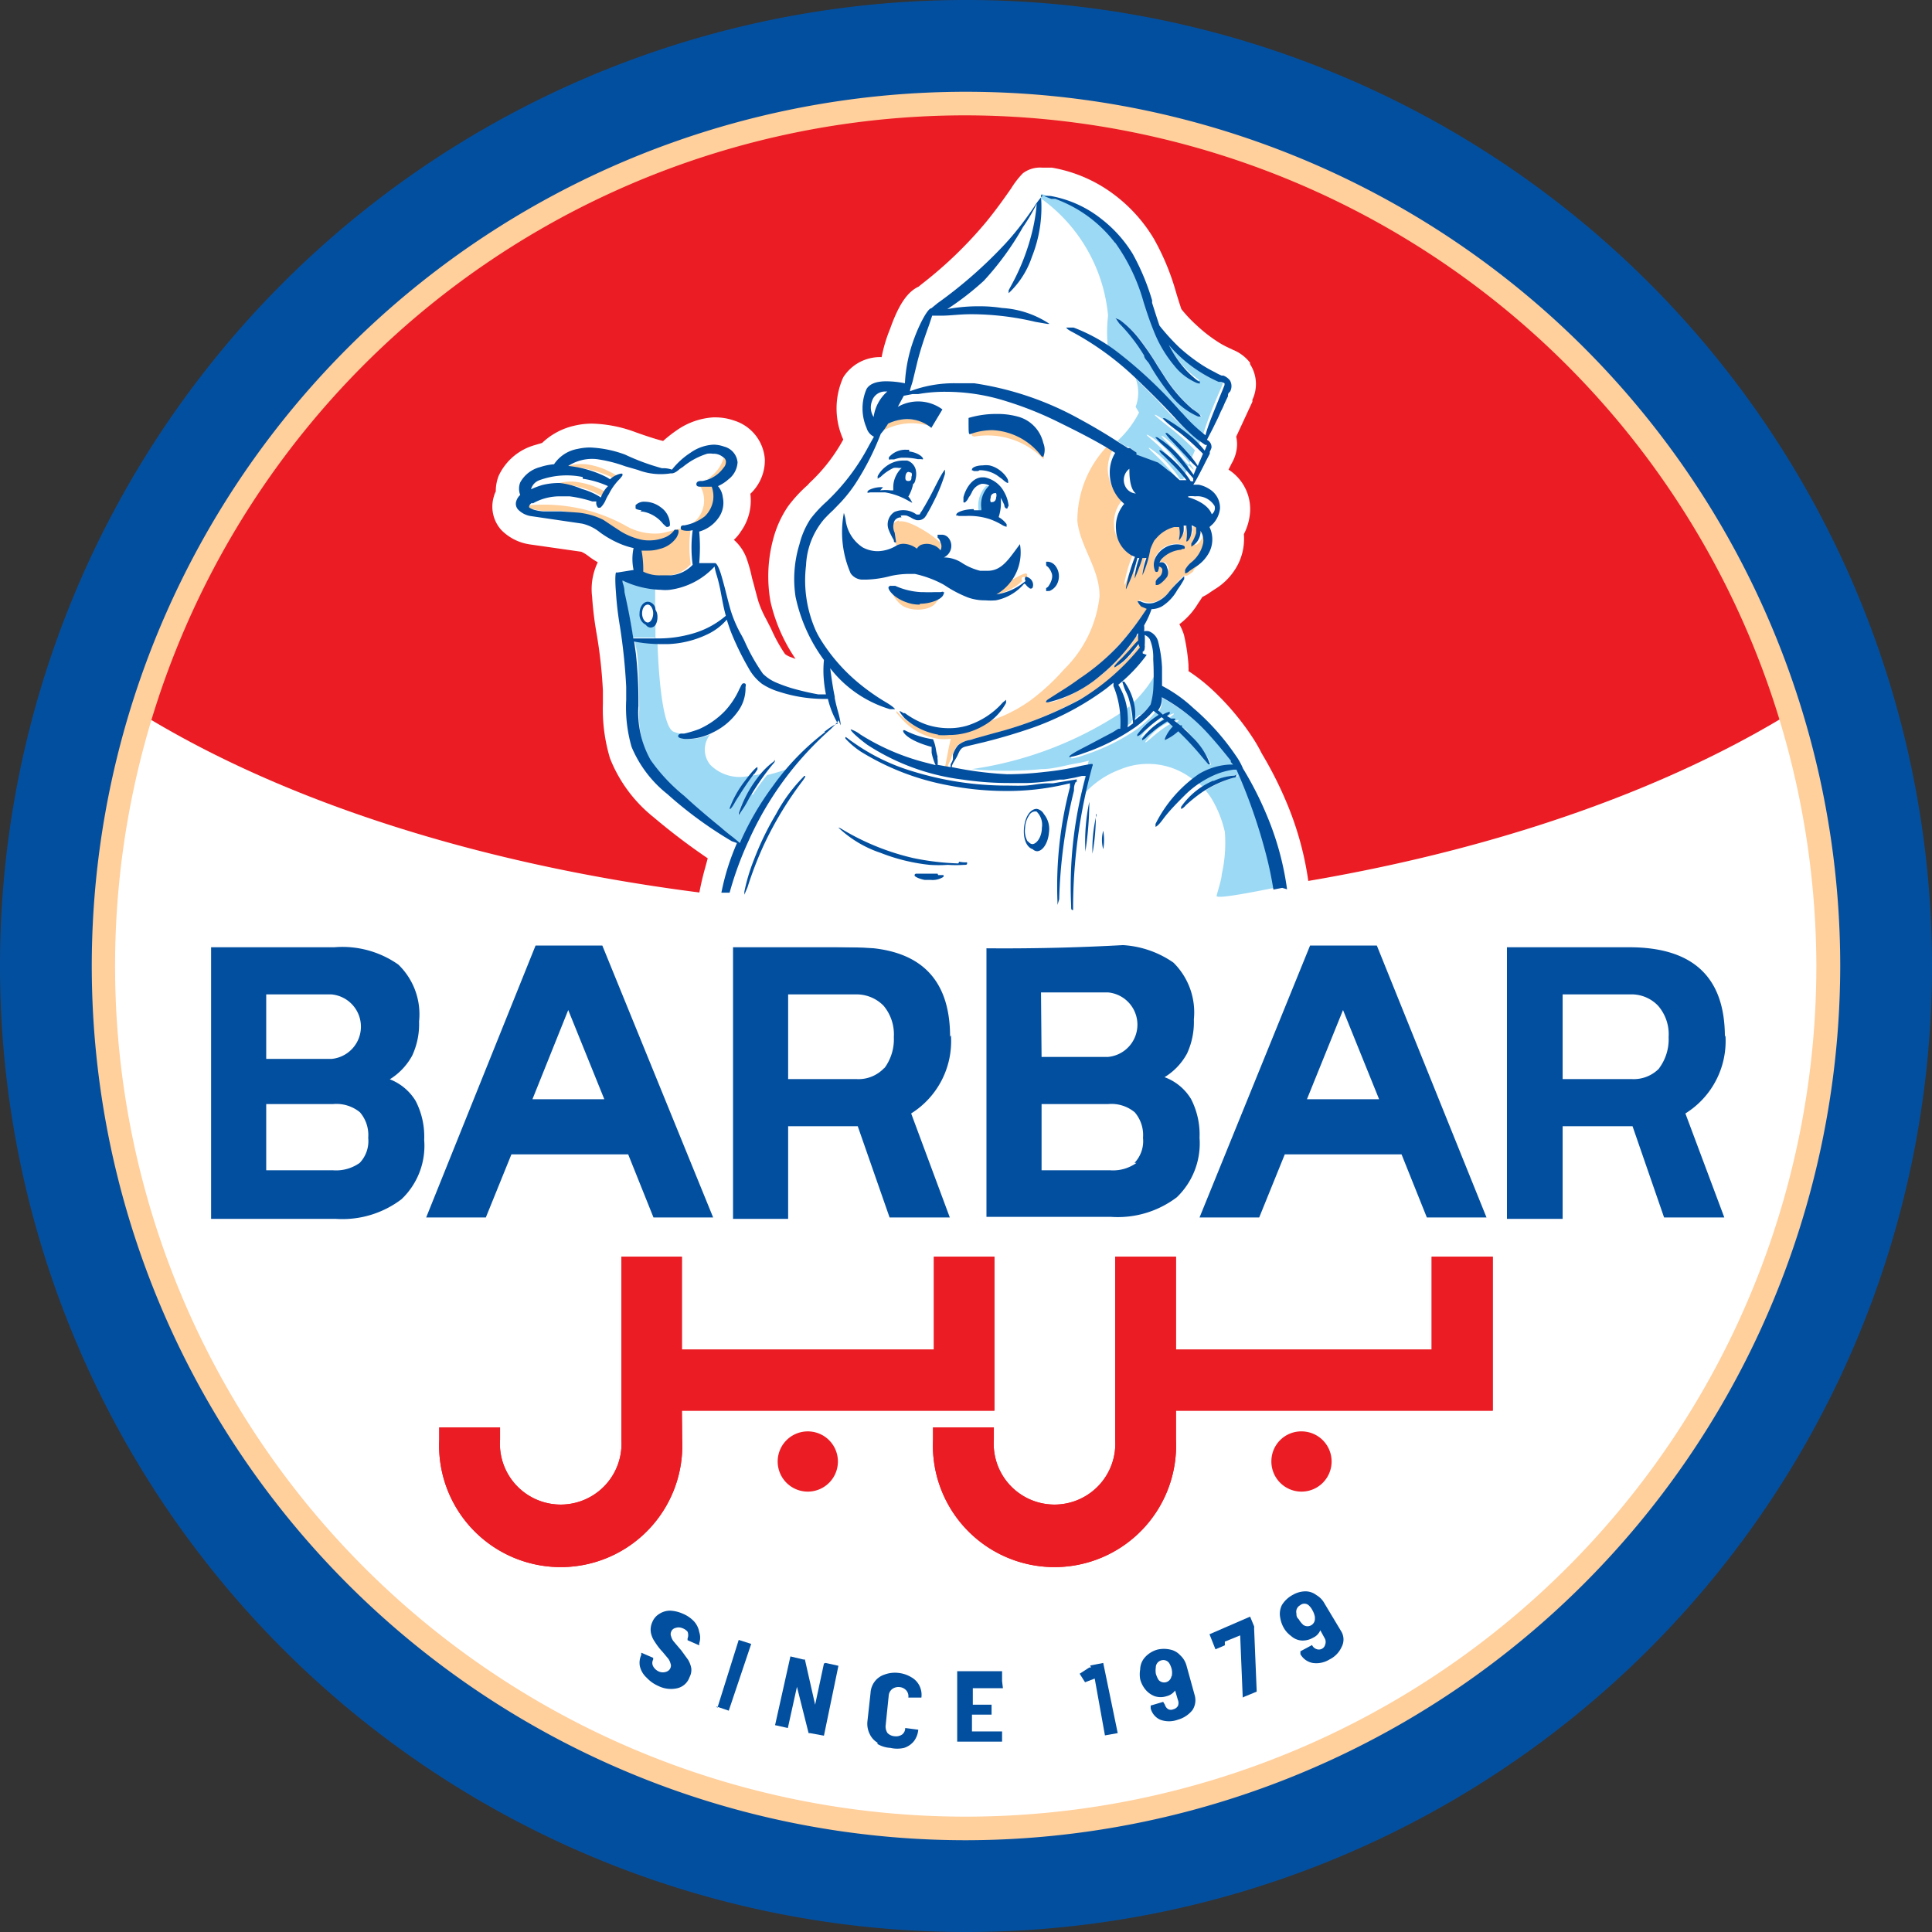<svg id="Layer_1" data-name="Layer 1" xmlns="http://www.w3.org/2000/svg" viewBox="0 0 68 68"><rect x="0" y="0" width="68" height="68" fill="#333333" stroke="none"/><defs><style>.cls-1{fill:#fff;}.cls-2{fill:#034f9f;}.cls-3{fill:#eb1c24;}.cls-4{fill:#ffcf9c;}.cls-5{fill:#f8ca92;}.cls-6{fill:#9cd9f5;}</style></defs><path class="cls-1" d="M66,33.71A31.85,31.85,0,1,0,34.18,65.55,31.85,31.85,0,0,0,66,33.71"/><path class="cls-2" d="M22.71,59a.79.79,0,0,1-.19-.36.66.66,0,0,1,.05-.39l0-.08s0,0,0,0h0l.42.18s0,0,0,0,0,0,0,0l0,.06a.25.25,0,0,0,0,.24.42.42,0,0,0,.22.19.35.35,0,0,0,.24,0,.23.23,0,0,0,.15-.14.2.2,0,0,0,0-.15.51.51,0,0,0-.08-.17l-.2-.24a2.21,2.21,0,0,1-.27-.35.84.84,0,0,1-.14-.32.64.64,0,0,1,.05-.38.6.6,0,0,1,.25-.29.7.7,0,0,1,.38-.11,1.24,1.24,0,0,1,.45.11,1.13,1.13,0,0,1,.39.27.75.75,0,0,1,.18.37.62.62,0,0,1,0,.4l0,.07a0,0,0,0,1,0,0h0l-.41-.18s0,0,0,0v0l0-.06a.33.33,0,0,0,0-.24A.44.44,0,0,0,24,57.3a.33.33,0,0,0-.23,0,.21.21,0,0,0-.15.14.2.2,0,0,0,0,.15.51.51,0,0,0,.08.17l.22.26.06.07.24.33a.92.92,0,0,1,.11.29.54.54,0,0,1-.06.32.6.6,0,0,1-.43.39,1,1,0,0,1-.67-.08,1.24,1.24,0,0,1-.4-.28"/><path class="cls-2" d="M25.25,60.11a0,0,0,0,1,0,0L26,57.72l0,0a0,0,0,0,1,0,0l.44.14,0,0a.08.08,0,0,1,0,0l-.79,2.35,0,0h0l-.44-.15,0,0"/><path class="cls-2" d="M29.06,58.53h0l.45.1,0,0s0,0,0,0L29,61.09s0,0,0,0h0L28.51,61a0,0,0,0,1-.05,0l-.41-1.63h0l-.32,1.45,0,0h0l-.45-.1,0,0v0l.54-2.42,0,0h0l.46.11s0,0,.05,0L28.69,60h0L29,58.55l0,0"/><path class="cls-2" d="M30.89,61.34a.7.7,0,0,1-.28-.31.81.81,0,0,1-.08-.44l.11-1a.73.73,0,0,1,.15-.41.71.71,0,0,1,.34-.24,1.06,1.06,0,0,1,.48-.06,1.09,1.09,0,0,1,.46.15.7.7,0,0,1,.29.3.72.72,0,0,1,.07.42v0s0,0,0,0h0l-.46,0s-.05,0,0,0v0a.31.31,0,0,0-.07-.25.35.35,0,0,0-.24-.12.37.37,0,0,0-.26.07.33.33,0,0,0-.12.23l-.11,1.07a.41.41,0,0,0,.07.25.39.39,0,0,0,.25.11.38.38,0,0,0,.26-.06.28.28,0,0,0,.11-.23v0s0,0,0,0l.46.06h0s0,0,0,0h0a.78.78,0,0,1-.15.4.73.73,0,0,1-.35.24,1.06,1.06,0,0,1-.48,0,1,1,0,0,1-.46-.14"/><path class="cls-2" d="M35.3,59.42l0,0-1.06,0h0v.58s0,0,0,0h.66s0,0,0,0,0,0,0,0v.35s0,0,0,0h-.69s0,0,0,0v.59a0,0,0,0,0,0,0l1.06,0h0a0,0,0,0,1,0,0v.36a0,0,0,0,1,0,0h0l-1.58,0s0,0,0,0,0,0,0,0l0-2.48s0,0,0,0h0l1.58,0,0,0s0,0,0,0v.35s0,0,0,0"/><path class="cls-2" d="M38.37,58.62l.46-.09h0l0,0L39.34,61a0,0,0,0,1,0,0l0,0-.45.08h0l0,0-.36-2h0a0,0,0,0,0,0,0l-.34.13h0s0,0,0,0L38,58.91a0,0,0,0,1,0,0l.34-.22.06,0"/><path class="cls-2" d="M41.24,59a.6.6,0,0,0,0-.25.76.76,0,0,0-.08-.2.25.25,0,0,0-.29-.11.26.26,0,0,0-.19.25.78.78,0,0,0,0,.21.83.83,0,0,0,.1.23.26.26,0,0,0,.45-.13m.82.67a.63.63,0,0,1-.08.52,1,1,0,0,1-.52.34.9.9,0,0,1-.61,0,.6.6,0,0,1-.34-.4l0-.1a0,0,0,0,1,0,0s0,0,0,0l.44-.13h0l0,0L41,60a.28.28,0,0,0,.12.16.22.22,0,0,0,.18,0,.25.25,0,0,0,.16-.12.27.27,0,0,0,0-.2l-.1-.34h0a.52.52,0,0,1-.3.2.67.67,0,0,1-.42,0,.78.78,0,0,1-.33-.24.94.94,0,0,1-.18-.36,1,1,0,0,1,0-.34.66.66,0,0,1,.17-.43.92.92,0,0,1,.44-.27,1,1,0,0,1,.45,0,.65.65,0,0,1,.35.2v0a.76.76,0,0,1,.22.36Z"/><path class="cls-2" d="M43.74,59.75s0,0,0,0l-.09-2.19s0,0,0,0l-.54.22s0,0,0,0l0,.13s0,0,0,0,0,0,0,0l-.33.14h0l0,0-.21-.53a0,0,0,0,1,0,0l0,0L44,56.9h0l0,0,.14.34a.13.13,0,0,1,0,.06l.09,2.19a0,0,0,0,1,0,.05l-.46.19h0"/><path class="cls-2" d="M46.28,56.91a.72.72,0,0,0-.09-.24.59.59,0,0,0-.13-.17.23.23,0,0,0-.3,0,.26.26,0,0,0-.13.29c0,.06,0,.13.08.2a.83.83,0,0,0,.16.2.26.26,0,0,0,.41-.23m.94.48a.56.56,0,0,1,0,.53.91.91,0,0,1-.43.44.88.88,0,0,1-.59.12.62.62,0,0,1-.43-.31l0-.1v0l0,0,.41-.22h0s0,0,0,0l0,0a.26.26,0,0,0,.15.14.23.23,0,0,0,.18,0,.22.22,0,0,0,.13-.15.28.28,0,0,0,0-.2l-.17-.31h0a0,0,0,0,0,0,0,.49.49,0,0,1-.25.26.73.73,0,0,1-.42.1.62.62,0,0,1-.36-.16.91.91,0,0,1-.27-.31,1.07,1.07,0,0,1-.11-.33.69.69,0,0,1,.06-.45,1,1,0,0,1,.39-.36.9.9,0,0,1,.43-.12.63.63,0,0,1,.39.13h0a.76.76,0,0,1,.29.3Z"/><path class="cls-3" d="M34,3.62A30.2,30.2,0,0,0,5.06,25.18C11.93,29.37,22.35,32,34,32s22.07-2.67,28.94-6.86A30.2,30.2,0,0,0,34,3.62"/><path class="cls-2" d="M64.4,34A30.4,30.4,0,1,0,34,64.4,30.4,30.4,0,0,0,64.4,34M34,68A34,34,0,1,1,68,34,34,34,0,0,1,34,68"/><path class="cls-4" d="M34,4.06A29.94,29.94,0,1,0,63.93,34,30,30,0,0,0,34,4.06m0,60.71A30.77,30.77,0,1,1,64.77,34,30.81,30.81,0,0,1,34,64.77"/><path class="cls-3" d="M24,49.65H35V44.23H32.87V47.5H24V44.23H21.87v6.44a2.14,2.14,0,1,1-4.27,0v-.43H15.46v.43a4.28,4.28,0,1,0,8.55,0Z"/><path class="cls-3" d="M24,49.65H35V44.23H32.87V47.5H24V44.23H21.87v6.44a2.14,2.14,0,1,1-4.27,0v-.43H15.46v.43a4.28,4.28,0,1,0,8.55,0Z"/><path class="cls-3" d="M28.43,50.38a1.06,1.06,0,1,0,1.06,1,1.06,1.06,0,0,0-1.06-1"/><path class="cls-3" d="M41.39,49.65H52.54V44.23H50.39V47.5h-9V44.23H39.25v6.44a2.14,2.14,0,1,1-4.27,0v-.43H32.84v.43a4.28,4.28,0,1,0,8.55,0Z"/><path class="cls-3" d="M41.39,49.65H52.54V44.23H50.39V47.5h-9V44.23H39.25v6.44a2.14,2.14,0,1,1-4.27,0v-.43H32.84v.43a4.28,4.28,0,1,0,8.55,0Z"/><path class="cls-3" d="M45.81,50.38a1.05,1.05,0,0,0-1.06,1,1.06,1.06,0,1,0,1.06-1"/><path class="cls-2" d="M31.14,37.57a1.24,1.24,0,0,1-1,.41H27.74V35H30.1a1.33,1.33,0,0,1,1,.4,1.57,1.57,0,0,1,.36,1.1,1.71,1.71,0,0,1-.35,1.12m2.33-1.13q0-3.15-3.37-3.15H25.8v9.56h1.94V39.64h2.45l1.12,3.21h2.12l-1.36-3.66a3,3,0,0,0,1.4-2.75"/><path class="cls-2" d="M18.74,38.69,20,35.55l1.27,3.14Zm.11-5.41L15,42.85h2.1l.9-2.22h4.11L23,42.85h2.1L21.2,33.28Z"/><path class="cls-2" d="M12.66,40.93a1.43,1.43,0,0,1-.94.26H9.37V38.86h2.35a1.3,1.3,0,0,1,.95.29,1.23,1.23,0,0,1,.29.9,1.11,1.11,0,0,1-.3.88M9.37,35h2.3a1.14,1.14,0,0,1,0,2.27H9.37Zm4.33,3a2.24,2.24,0,0,0,.81-.85,2.64,2.64,0,0,0,.24-1.2,2.43,2.43,0,0,0-.73-2,3.42,3.42,0,0,0-2.25-.61H7.43v9.56h4.39a3.44,3.44,0,0,0,2.31-.69,2.59,2.59,0,0,0,.8-2.09,2.73,2.73,0,0,0-.3-1.37,1.84,1.84,0,0,0-.93-.77"/><path class="cls-2" d="M58.43,37.57a1.25,1.25,0,0,1-1,.41H55V35h2.36a1.29,1.29,0,0,1,1,.4,1.53,1.53,0,0,1,.37,1.1,1.71,1.71,0,0,1-.35,1.12m2.33-1.13q0-3.15-3.37-3.15h-4.3v9.56H55V39.64h2.46l1.11,3.21h2.12l-1.37-3.66a3,3,0,0,0,1.41-2.75"/><path class="cls-2" d="M46,38.69l1.27-3.14,1.27,3.14Zm.11-5.41-3.89,9.57h2.1l.9-2.22h4.11l.89,2.22h2.1l-3.86-9.57Z"/><path class="cls-2" d="M40,40.93a1.41,1.41,0,0,1-.93.26H36.66V38.86H39a1.28,1.28,0,0,1,.94.29,1.23,1.23,0,0,1,.29.9,1.11,1.11,0,0,1-.3.88m-3.29-6H39a1.14,1.14,0,0,1,0,2.27H36.66Zm4.32,3a2.2,2.2,0,0,0,.82-.85,2.64,2.64,0,0,0,.24-1.2,2.46,2.46,0,0,0-.72-2,3.47,3.47,0,0,0-2.26-.61H34.72v9.56h4.39a3.44,3.44,0,0,0,2.31-.69,2.63,2.63,0,0,0,.8-2.09,2.73,2.73,0,0,0-.3-1.37,1.82,1.82,0,0,0-.94-.77"/><path class="cls-1" d="M46.14,32.19c0-.11,0-.23,0-.25a11.11,11.11,0,0,0-.83-3.63,13.51,13.51,0,0,0-.9-1.79,5.56,5.56,0,0,0-.29-.51,9.18,9.18,0,0,0-1.47-1.75,6.24,6.24,0,0,0-.82-.64.66.66,0,0,0,0-.14V23.4a6.69,6.69,0,0,0-.16-1.06,2.06,2.06,0,0,0-.16-.37,2.58,2.58,0,0,0,.67-.75c.06-.08.1-.15.14-.21a1.6,1.6,0,0,0,.27-.16l.15-.1a2.21,2.21,0,0,0,.84-.9,2,2,0,0,0,.2-1.05A2,2,0,0,0,44,18a1.65,1.65,0,0,0-.76-1.47l.11-.22a1.36,1.36,0,0,0,.16-.41,1.18,1.18,0,0,0,0-.53l.57-1.23,0-.07A1.29,1.29,0,0,0,44,12.82a.09.09,0,0,1,0-.05,1.44,1.44,0,0,0-.61-.46l0,0-.21-.1a3.07,3.07,0,0,1-.38-.22,5.05,5.05,0,0,1-.66-.52,4.92,4.92,0,0,1-.56-.59c-.07-.21-.14-.43-.21-.67v0a8.46,8.46,0,0,0-.76-1.81,5.4,5.4,0,0,0-1.33-1.5,5.07,5.07,0,0,0-2.26-1h-.35A1,1,0,0,0,36,6.1a3.06,3.06,0,0,0-.41.53c-.21.3-.53.76-.92,1.23A14.5,14.5,0,0,1,32.44,10l-.11.09c-.39.18-.7.63-1,1.48a5.28,5.28,0,0,0-.3,1,1.53,1.53,0,0,0-1.35.71,2.66,2.66,0,0,0,0,2.19h0A6,6,0,0,1,28.49,17l-.06.07a4.86,4.86,0,0,0-.7.76,3.73,3.73,0,0,0-.52,1.16,5.06,5.06,0,0,0-.09,2.19A5.9,5.9,0,0,0,28,23.19l-.19-.07a.72.72,0,0,1-.18-.1,5.55,5.55,0,0,1-.49-.89l0,0-.18-.35a3.64,3.64,0,0,1-.27-.62c-.1-.35-.16-.61-.22-.81a5.2,5.2,0,0,0-.17-.63,1.6,1.6,0,0,0-.47-.72,1.42,1.42,0,0,0,.25-.3,1.87,1.87,0,0,0,.33-1.32,1.62,1.62,0,0,0,.51-1.21,1.54,1.54,0,0,0-1.09-1.37,2,2,0,0,0-.65-.11h-.07a2.51,2.51,0,0,0-1.27.44,4.78,4.78,0,0,0-.5.39c-.3-.07-.75-.23-.95-.3a4.68,4.68,0,0,0-1.55-.31,2.69,2.69,0,0,0-.61.07,2.41,2.41,0,0,0-1.15.61l-.27.08a2,2,0,0,0-1.26,1.08,1.49,1.49,0,0,0-.1.55.58.58,0,0,0-.06.15,1.23,1.23,0,0,0,.25,1.2,1.76,1.76,0,0,0,1,.51l1.82.26a1.21,1.21,0,0,1,.26.16l0,0a2.92,2.92,0,0,0,.32.21A2.17,2.17,0,0,0,20.84,21,12.23,12.23,0,0,0,21,22.31a16.65,16.65,0,0,1,.22,2v.45a6,6,0,0,0,.25,1.93A5,5,0,0,0,23,28.76a22.52,22.52,0,0,0,1.91,1.45l-.09.33a10.45,10.45,0,0,0-.37,2.22.21.21,0,0,0,.18.22,78.63,78.63,0,0,0,9.51.39A76,76,0,0,0,46,32.63a.2.2,0,0,0,.17-.21v-.23"/><path class="cls-5" d="M33.23,27.22l0,0s0,0,0,0"/><path class="cls-4" d="M32.74,15a1.43,1.43,0,0,0-1.48-.09c-.05.09-.11.16-.16.24A2.09,2.09,0,0,1,32.74,15"/><path class="cls-4" d="M33,21.17a.06.06,0,0,0,0-.07,1.46,1.46,0,0,1-1.06,0c-.46-.16-.68-.49-.56-.53-.11,0,0,.44.33.71s1.13.24,1.28-.15"/><path class="cls-4" d="M36.15,20.33a1,1,0,0,0,0-.1c0-.19-.6.28-.72.22a1.66,1.66,0,0,1-.63.51,2,2,0,0,0,1-.36l.18-.15a.1.1,0,0,1,0-.13.1.1,0,0,1,.09,0"/><path class="cls-4" d="M34.27,15.37a2.75,2.75,0,0,1,2.46.79.29.29,0,0,0,0-.12s0,0,0,0a2.18,2.18,0,0,0-2.53-.79c0,.05,0,.11.06.1"/><path class="cls-4" d="M31.64,18.32a.37.37,0,0,0-.25.19,1,1,0,0,0,.05.18c.08.28.09.4,0,.26a2.43,2.43,0,0,0,.14.28.77.77,0,0,1,.63.15.29.29,0,0,1,.14-.13.55.55,0,0,1,.4,0,.44.44,0,0,1,.28.23.41.41,0,0,0,.08-.35h0c-.16-.23-1.16-.88-1.47-.77"/><path class="cls-4" d="M41.61,19.3a1,1,0,0,0-.68.33.76.76,0,0,0-.11.16.45.45,0,0,1,.18,0,.34.34,0,0,1,.07.46c-.19.24-.37.35-.36.25s.29-.38.22-.52a.18.18,0,0,0-.16-.11c-.05.15-.06.24-.12.16a.5.5,0,0,1,0-.39.8.8,0,0,1,.42-.43c.39-.17.7,0,.51.05m.79-.71a.67.67,0,0,1-.06.38c-.09.21-.27.3-.24.22a1.28,1.28,0,0,0,.21-.44.86.86,0,0,0,0-.21.29.29,0,0,0-.08-.07.67.67,0,0,0-.21-.09.64.64,0,0,1,0,.28c0,.23-.18.37-.16.28a1.5,1.5,0,0,0,.06-.49s0-.06,0-.09l-.17,0a.53.53,0,0,1,0,.22c0,.22-.15.37-.14.28a1.54,1.54,0,0,0,0-.48,0,0,0,0,1,0,0l-.2,0a1.39,1.39,0,0,0-.62.38.44.44,0,0,0-.09.11.05.05,0,0,0,0,0,1.42,1.42,0,0,0-.15.34h0v0c0,.1-.26,1.07-.29.89a2.48,2.48,0,0,1,.15-.65h0a.34.34,0,0,1-.2.06c-.08.32-.25.84-.26.7a2.29,2.29,0,0,1,.17-.7h-.12c-.12.41-.41,1.29-.4,1.08a4.93,4.93,0,0,1,.33-1.1l-.15-.07a1.07,1.07,0,0,1-.54-.89,1.22,1.22,0,0,1,.23-.81.22.22,0,0,1,.09-.08,1.25,1.25,0,0,1-.17-.16,1.41,1.41,0,0,1-.37-.92,1.38,1.38,0,0,1,.2-.73l-.19-.12-.08.09a3.79,3.79,0,0,0-1,2.59c.11.92.79,1.68.78,2.64a4.23,4.23,0,0,1-1.25,2.57,7.63,7.63,0,0,1-1.18,1.09,5.27,5.27,0,0,1-1.48.74,1.88,1.88,0,0,0,.49-.66c0-.06,0-.09,0-.1a.45.45,0,0,1,0,.08,1.94,1.94,0,0,1-.77.78,2.47,2.47,0,0,1-1.61.29,2.35,2.35,0,0,1-1.18-.58l-.15-.16c-.07,0,0,.07.15.24A2.15,2.15,0,0,0,33,26a1.47,1.47,0,0,0,.47,0c-.08.28-.14.68-.21,1h.1c0-.09.08-.2.12-.32a1.51,1.51,0,0,1,.23-.46,1.61,1.61,0,0,1,.59-.22l.68-.19a13.47,13.47,0,0,0,3-1.18,8.22,8.22,0,0,0,2.25-1.83.55.55,0,0,1-.08-.2,4,4,0,0,1-.42.52c-.25.25-.5.41-.42.31s.36-.38.57-.62l.25-.28c0-.1,0-.21,0-.31v0l-.1.15a6.31,6.31,0,0,1-1.3,1.41c-1,.84-2.19,1.12-1.79.84.18-.14.61-.37,1.08-.71a8.65,8.65,0,0,0,1.4-1.25,12.4,12.4,0,0,0,1-1.3.44.44,0,0,1-.21-.08c-.15-.11-.16-.2-.07-.15a.78.78,0,0,0,.49.06,1.15,1.15,0,0,0,.56-.4c.26-.33.5-.58.52-.53l.07,0a1.09,1.09,0,0,0,.21-.14h0c.07-.21.58-.45.64-1a.69.69,0,0,0-.16-.52"/><path class="cls-4" d="M18.78,17.92h0a1.43,1.43,0,0,0,.35.06h.05l.21,0,.16,0,.18,0,.55.08a2.46,2.46,0,0,1,.91.25l.33.22h0a3.28,3.28,0,0,0,.31.2,2.43,2.43,0,0,0,.61.26,1.39,1.39,0,0,0,.4.06,1.34,1.34,0,0,0,.61-.14.76.76,0,0,0,.29-.25l0,0,0,0s0,0,0,0,0,.14-.06.25a1,1,0,0,1-.57.39,1.77,1.77,0,0,1-.42.06l-.25,0a2.8,2.8,0,0,1,.07.79,1.64,1.64,0,0,0,1,.11,1.18,1.18,0,0,0,.8-.4,4.33,4.33,0,0,1,0-1.25h0a.62.62,0,0,1-.19,0l-.19,0,0,0c-.23.05-.45.12-.67.16a2.06,2.06,0,0,1-1.28-.29,5.94,5.94,0,0,0-3.5-.68h0c0,.05.15.1.19.12"/><path class="cls-4" d="M24.81,16.89l.28-.09a1.49,1.49,0,0,0,.43-.37.36.36,0,0,0,.09-.24A.27.27,0,0,0,25.5,16l0,0a1.3,1.3,0,0,1-.66.89"/><path class="cls-4" d="M24.3,18.47a1.33,1.33,0,0,0,.57-.28,1.12,1.12,0,0,0,.3-.58,1,1,0,0,0-.05-.49.31.31,0,0,1,0-.08l-.09,0H24.8a.43.43,0,0,1-.2,0,1,1,0,0,1-.3,1.43"/><path class="cls-4" d="M19.88,16.43H20a3.86,3.86,0,0,1,1.47.34,1.37,1.37,0,0,1,.2.13l.12-.1a2.61,2.61,0,0,0-1.09-.45,1.62,1.62,0,0,0-.79.08"/><path class="cls-4" d="M19.58,17.05h.12a3,3,0,0,1,1.49.42l0,0a1.42,1.42,0,0,1,.08-.18,2.71,2.71,0,0,0-1.1-.34,1.63,1.63,0,0,0-.61.09"/><path class="cls-6" d="M26.44,27.91c-.3.47-.49.92-.45.72a4.08,4.08,0,0,1,.69-1.23l.14-.16-.35.06c-.11.15-.26.37-.39.57-.23.36-.4.69-.37.54a3.24,3.24,0,0,1,.53-.94l.12-.16A1.46,1.46,0,0,1,25,26.92a.84.84,0,0,1,0-1.07,1.94,1.94,0,0,1-.84.16c-.22,0-.28-.07-.1-.14l.19-.05a1,1,0,0,1-.55-.07c-.36-.18-.51-1.75-.56-3.14a4.28,4.28,0,0,1-.79-.1c0,.15.05.31.07.46.07.59.07,1.26.08,2a3.39,3.39,0,0,0,.44,1.92,7.13,7.13,0,0,0,1.31,1.37c.44.39.85.72,1.16,1s.64.51.68.57h0a10.56,10.56,0,0,1,1.18-2.07,7.58,7.58,0,0,1,.6-.75,7.19,7.19,0,0,1-.87.27,7.53,7.53,0,0,0-.51.7"/><path class="cls-6" d="M43.34,27h.18l0,0-.09-.1-.06-.08a11,11,0,0,0-.85-1,6,6,0,0,0-1.62-1.26.68.68,0,0,1,0,.14.63.63,0,0,1-.15.38h.06a1.41,1.41,0,0,1,.26.14c.19-.11.31-.14.22-.06l-.15.11.18.12c.14-.06.21-.07.13,0l-.07.05.26.21c.07,0,.1,0,.07,0l0,0A3.48,3.48,0,0,1,42,26c.48.51.74,1.07.57.89a13.86,13.86,0,0,0-1.08-1.17c-.2.16-.53.4-.48.29a1.39,1.39,0,0,1,.41-.35l0,0-.22-.19a4.88,4.88,0,0,0-.46.32c-.26.21-.47.42-.42.31a2.21,2.21,0,0,1,.64-.59l.17-.09s-.11-.08-.15-.12-.28.2-.41.31-.49.45-.43.34a2.28,2.28,0,0,1,.65-.63l.12-.08c-.12-.08-.2-.15-.24-.18l-.15.17a6,6,0,0,1-.47.41,7.09,7.09,0,0,1-1.84.92c-.45.16-.66.19-.42,0s.8-.4,1.43-.76l.26-.17a3.6,3.6,0,0,0,0-.56,12.93,12.93,0,0,1-5.27,2,12.54,12.54,0,0,0,2.45,0c.36,0,.72-.1,1.06-.17l.33-.06.25-.06c.06,0,0,0,0,.08-.1.43-.19.84-.26,1.22a3.2,3.2,0,0,1,1.39-1,2.55,2.55,0,0,1,2.55.35l.25-.16A2.37,2.37,0,0,1,43.34,27"/><path class="cls-6" d="M40.16,25.16a2,2,0,0,0,.37-.41,2.4,2.4,0,0,0,.1-.52c0-.15,0-.3,0-.44a4.29,4.29,0,0,1-.81,1s0,.05,0,.08a1.52,1.52,0,0,1,0,.51,3.15,3.15,0,0,0,.29-.22"/><path class="cls-6" d="M39.82,25.43c0-.13,0-.34-.07-.57l-.18.15a.28.28,0,0,1,0,.09,2.07,2.07,0,0,1,0,.51l.26-.18"/><path class="cls-6" d="M44.91,31.24a12.6,12.6,0,0,0-.34-1.38,17.54,17.54,0,0,0-1-2.84h-.07a2.39,2.39,0,0,0-.73.2,2.71,2.71,0,0,0-.59.33l.17.16a2.13,2.13,0,0,1,.42-.23c.51-.23,1-.22.72-.13a4.11,4.11,0,0,0-1.06.47,2.32,2.32,0,0,1,.22.3,4,4,0,0,1,.46,1.16A5,5,0,0,1,43,30.78c0,.16-.15.61-.18.75s1.57-.19,2.08-.29"/><path class="cls-6" d="M23.07,22.48c0-.18,0-.35,0-.51a.18.18,0,0,1-.15.09.19.19,0,0,1-.16-.09.38.38,0,0,1-.2-.38c0-.21.11-.38.26-.38s.21.11.24.26v-.79a3.61,3.61,0,0,1-1.16-.34.84.84,0,0,0,0,.1c0,.2.22,1,.38,2h0c.07,0,.37,0,.75,0"/><path class="cls-6" d="M31.77,16.41a1,1,0,0,0-.29.67v.14l.13,0c0-.06,0-.11,0-.17a.84.84,0,0,1,.36-.68.61.61,0,0,0-.19,0"/><path class="cls-6" d="M34.43,18h0l.14,0a.36.36,0,0,1,0-.1.84.84,0,0,1,.3-.8l-.06,0h-.1a1,1,0,0,0-.27.84s0,.05,0,.07"/><path class="cls-6" d="M39.43,11.29a2.83,2.83,0,0,1,.7.67c.31.39.62.93.93,1.39A4.93,4.93,0,0,0,42,14.41c.26.2.39.28.2.23a2.49,2.49,0,0,1-.93-.72,12,12,0,0,1-1-1.41c-.55-1-1.32-1.46-.86-1.22M36.66,7A5.72,5.72,0,0,1,39,11.11a5.18,5.18,0,0,0,0,1.18l.18.13a16.4,16.4,0,0,1,2.22,2.08,5.69,5.69,0,0,0,.92.87A13.27,13.27,0,0,1,42.83,14l.2-.47c0-.09,0-.08,0-.1a1.28,1.28,0,0,0-.21-.11,5.49,5.49,0,0,1-1-.59A5.19,5.19,0,0,1,41,11.9s0,0,0,0a4,4,0,0,0,.66,1,3.26,3.26,0,0,0,.5.44c.08.07.05.08-.13,0a2.41,2.41,0,0,1-.72-.57,4.4,4.4,0,0,1-.72-1.24,12.77,12.77,0,0,0-1.31-3.09A4.67,4.67,0,0,0,37.16,7l-.51-.18a.2.2,0,0,1,0,.07s0,0,0,.07,0,0,0,0"/><path class="cls-6" d="M40.94,15.36a4.49,4.49,0,0,1,.68.64c.27.31.47.6.36.51s-.43-.45-.71-.74-.49-.5-.33-.41m-.85-.84a3.53,3.53,0,0,1-.76,1h0l.31.2.07,0,.23.16L40,16a2.48,2.48,0,0,1,.26.19l0,0,.2.15a.18.18,0,0,0,.07.05l.16.13,0,0,.18.14,0,0,.11.09,0,0,.12.11a.5.5,0,0,0,.13,0,.76.76,0,0,0,.21,0c-.14-.17-.36-.44-.58-.66s-.55-.51-.38-.42a3.25,3.25,0,0,1,.74.67,2.76,2.76,0,0,1,.31.42h.12a.78.78,0,0,1,.05-.14c-.17-.17-.49-.6-.8-.92s-.69-.58-.48-.49a3,3,0,0,1,.89.8,5.83,5.83,0,0,1,.41.55c.06-.15.13-.35.23-.57s.07-.17.11-.25a7.73,7.73,0,0,0-.85-.77c-.39-.31-.71-.56-.5-.46a7.19,7.19,0,0,1,1,.71,2.9,2.9,0,0,1,.43.46,2.44,2.44,0,0,1,.1-.24c0-.08,0-.07-.08-.13l-.3-.2a11.13,11.13,0,0,1-1.08-1.09l-.81-.81h0a1.41,1.41,0,0,1,0,1"/><path class="cls-2" d="M22.54,18a.94.94,0,0,1,.28.06,1.19,1.19,0,0,1,.52.38l.11.1a.09.09,0,0,0,.07,0,.08.08,0,0,0,.06-.05.75.75,0,0,0-.33-.64.93.93,0,0,0-.54-.19h0a.42.42,0,0,0-.34.12s0,.08,0,.11.11.06.21.07"/><path class="cls-2" d="M26.25,24.14c0-.05,0-.09-.07-.09s-.08.06-.16.21a2.83,2.83,0,0,1-.52.78,2.91,2.91,0,0,1-.89.62,3.88,3.88,0,0,1-.53.16l-.09,0c-.09,0-.13.06-.12.1s.07.07.23.09h.1a2,2,0,0,0,.89-.23A2.29,2.29,0,0,0,26,25a1.37,1.37,0,0,0,.24-.82"/><path class="cls-2" d="M29.05,25.76a8.83,8.83,0,0,0-1.85,1.91,10.25,10.25,0,0,0-1.16,2l-.24-.2c-.12-.09-.26-.2-.43-.35-.33-.27-.73-.6-1.17-1l-.12-.11a6.2,6.2,0,0,1-1.18-1.26,3.41,3.41,0,0,1-.43-1.9v-.23A15.29,15.29,0,0,0,22.38,23l-.06-.42a5,5,0,0,0,1,.09h.2a3.5,3.5,0,0,0,1.37-.34,2.05,2.05,0,0,0,.69-.52c.06.19.11.34.17.49a9.82,9.82,0,0,0,.6,1.22l0,0a1.73,1.73,0,0,0,.47.55,2.3,2.3,0,0,0,.61.28A5.17,5.17,0,0,0,29,24.6h.14a3.09,3.09,0,0,0,.35.87s-.11,0-.48.29M39.25,8.54a6.64,6.64,0,0,1,1,2.09c.11.35.22.68.35,1a4.41,4.41,0,0,0,.73,1.24,2,2,0,0,0,.73.58.42.42,0,0,0,.17.05s0,0,0,0,0,0,0-.08l-.05,0a3.36,3.36,0,0,1-.45-.41,3.89,3.89,0,0,1-.59-.87,4.75,4.75,0,0,0,.75.71,5,5,0,0,0,1,.59l.1,0,.11.05h0l0,.06c-.06.16-.13.32-.19.47-.24.6-.41,1-.48,1.3a5.63,5.63,0,0,1-.8-.76l-.08-.08a15.75,15.75,0,0,0-2.22-2.09,6.09,6.09,0,0,0-1.54-.86l-.26,0s0,0,0,0,0,.05.24.17a10.23,10.23,0,0,1,2.16,1.57l.2.19.09.09h0c.27.26.55.54.81.81l.32.34a6.8,6.8,0,0,0,.77.75l.3.21h0l.06,0a.1.1,0,0,0,0,0h0a1.67,1.67,0,0,1-.08.2,3.49,3.49,0,0,0-.4-.43,6.24,6.24,0,0,0-1-.71l-.07,0h0v0s0,.06.46.41l.12.09a9.48,9.48,0,0,1,.83.75l-.1.24a1.54,1.54,0,0,0-.08.19,3.36,3.36,0,0,0-.39-.5,5,5,0,0,0-.69-.66l-.06,0h0v0s0,.06.27.33l.12.13.34.36a3.41,3.41,0,0,0,.37.38s0,0,0,0l-.11.27c-.08-.11-.21-.3-.37-.5a3.42,3.42,0,0,0-.91-.82l-.07,0h0v0s0,0,.13.14.26.23.42.39a7.55,7.55,0,0,1,.55.64l.24.28a.42.42,0,0,0,0,.1h-.09a3.56,3.56,0,0,0-.3-.41,3.64,3.64,0,0,0-.75-.68l-.06,0h0v0s0,.05.17.2l.27.27a6.62,6.62,0,0,1,.52.58l0,0-.14,0-.1,0h0l-.11-.1,0,0-.11-.1h0l0,0a1.41,1.41,0,0,0-.18-.14h0l0,0-.1-.08,0,0h0l0,0h0s0,0-.06-.05l-.2-.15,0,0L40,16,40,15.93l-.23-.16-.07,0-.32-.2c-.46-.3-.92-.57-1.38-.82a10.92,10.92,0,0,0-3.71-1.26l-.6,0a4.39,4.39,0,0,0-1.66.28h0c0-.1.07-.24.11-.42l.14-.58c.12-.49.3-1,.42-1.33l.11-.33.07,0,.29,0c.26,0,.61-.05,1-.05h.08a9.87,9.87,0,0,1,2.2.27l.41.07h0s.08,0,.08,0a3.38,3.38,0,0,0-1.67-.56,5.13,5.13,0,0,0-.81-.06,6,6,0,0,0-1.12.1,9.93,9.93,0,0,0,1.29-1A10.17,10.17,0,0,0,36,8a6.44,6.44,0,0,0,.49-.83,6.26,6.26,0,0,1-.14.9,7.73,7.73,0,0,1-.77,2l-.08.15c0,.07,0,.09,0,.1s0,0,0,0a3.09,3.09,0,0,0,.82-1.28,4.7,4.7,0,0,0,.32-2.12.13.13,0,0,1,0-.06v0L37,7l.14,0a4.64,4.64,0,0,1,2.1,1.54m2.58,8.93a.93.93,0,0,1,.24,0,.71.71,0,0,1,.69.34.27.27,0,0,1-.1.29c-.13-.36-.62-.54-.83-.6m-2.07-1c0,.18,0,.7.23.87a.45.45,0,0,1-.4-.32.49.49,0,0,1,.17-.55m-9-1.82a.63.63,0,0,1-.06-.56.48.48,0,0,1,.45-.34h.09a1.44,1.44,0,0,0-.48.89m-5.2,7h0a3.07,3.07,0,0,1-1.14.62,4.32,4.32,0,0,1-1.33.18c-.24,0-.45,0-.59,0h-.2c-.1-.67-.23-1.27-.31-1.63,0-.18-.06-.3-.07-.36v-.05a3.32,3.32,0,0,0,1.35.33,1.55,1.55,0,0,0,.31,0,2.61,2.61,0,0,0,1.58-.82,2.11,2.11,0,0,0,.08.32,5.83,5.83,0,0,1,.14.59c.05.26.1.56.19.87m-6.81-4h0a1.92,1.92,0,0,1,1-.25l.3,0a4.41,4.41,0,0,1,.8.18h0l0,0,.14,0a.25.25,0,0,0,.06.22s.05,0,.07,0,.11-.09.18-.23a1.51,1.51,0,0,1,.13-.25,2,2,0,0,1,.39-.54l.08-.1a.08.08,0,0,0,0-.08s0,0-.05,0a.81.81,0,0,0-.38.2,1.18,1.18,0,0,0-.19-.11A3.8,3.8,0,0,0,20,16.4h0a1.54,1.54,0,0,1,1-.24,4.77,4.77,0,0,1,1,.25h0l.45.13a2.24,2.24,0,0,0,1.16.12l0,0,.05,0s.1,0,.26-.15l.12-.08,0,0a2.52,2.52,0,0,1,.85-.46.69.69,0,0,1,.2,0,.52.52,0,0,1,.36.12.19.19,0,0,1,.1.15.3.3,0,0,1-.08.22,1.17,1.17,0,0,1-.75.47h-.07s-.14,0-.14.11.13.09.26.09h.28a0,0,0,0,0,0,0v0a1,1,0,0,1,.05.48,1,1,0,0,1-.29.56,1.64,1.64,0,0,1-.72.32c-.06,0-.13,0-.13.09a.07.07,0,0,0,.06.08.7.7,0,0,0,.36,0,4.53,4.53,0,0,0,0,1.22,1.21,1.21,0,0,1-.77.37l-.36,0a1.29,1.29,0,0,1-.61-.13,3.58,3.58,0,0,0-.06-.74h.21a1.4,1.4,0,0,0,.43-.06,1,1,0,0,0,.59-.4c.07-.12.09-.22.06-.27a.08.08,0,0,0-.07,0,.06.06,0,0,0-.06,0l0,0a.79.79,0,0,1-.28.24,1.43,1.43,0,0,1-.6.13,1.31,1.31,0,0,1-.39-.05,2.43,2.43,0,0,1-.61-.26l-.29-.19h0l-.33-.22a2.52,2.52,0,0,0-.92-.26L19.75,18l-.19,0-.16,0-.21,0h-.05a1.51,1.51,0,0,1-.35-.06c-.15-.05-.17-.09-.17-.09s0-.1.11-.15Zm1.76-.87a3.3,3.3,0,0,1,.89.26h0a1,1,0,0,0-.25.4,2.42,2.42,0,0,0-.67-.3A2.76,2.76,0,0,0,19.7,17a2.48,2.48,0,0,0-.61.07,3,3,0,0,0-.4.15.06.06,0,0,1,0,0,.47.47,0,0,1,.3-.32,2.79,2.79,0,0,1,1.52-.11m9.08,8.74h0s0-.14-.08-.43-.09-.34-.13-.53v-.05c-.08-.38-.13-.79-.16-1a4.17,4.17,0,0,0,2.1,1.44h.08c.05,0,.09,0,.1,0s-.05-.08-.28-.22a7.56,7.56,0,0,1-1-.7,6.33,6.33,0,0,1-1.33-1.52,3.27,3.27,0,0,1-.17-.31,4.36,4.36,0,0,1-.35-2.31A2.69,2.69,0,0,1,29,18.28c.1-.11.21-.22.32-.32l.28-.29a5.07,5.07,0,0,0,.51-.65A9.46,9.46,0,0,0,31,15.27h0a2.42,2.42,0,0,0,.26-.36,1.64,1.64,0,0,1,.66-.16,1.34,1.34,0,0,1,.86.31l0,0,.39-.65v0l0,0a1.44,1.44,0,0,0-1.57-.09l.21-.39h0l.31-.06.2,0a5.35,5.35,0,0,1,1-.08,7,7,0,0,1,2.09.33,12.16,12.16,0,0,1,1.83.73c.57.28,1.17.58,1.71.9l.3.19a1.33,1.33,0,0,0-.19.72,1.4,1.4,0,0,0,.37.94l.14.14a.22.22,0,0,0-.06.07,1.23,1.23,0,0,0-.23.83,1.09,1.09,0,0,0,.55.91l.12.05a5.52,5.52,0,0,0-.32,1.09.43.43,0,0,0,0,.05h0a4.93,4.93,0,0,0,.4-1.1h.07a2.51,2.51,0,0,0-.16.67s0,.05,0,.05.22-.53.27-.72l.14,0a2.4,2.4,0,0,0-.14.61s0,0,0,0h0a3.89,3.89,0,0,0,.28-.92s0,0,0,0v0a2.12,2.12,0,0,1,.14-.31h0l0,0,.09-.1a1.22,1.22,0,0,1,.61-.37l.17,0h0a.87.87,0,0,1,0,.4s0,.05,0,.07,0,0,0,0h0s.14-.16.16-.33a1.28,1.28,0,0,0,0-.19h.1a.64.64,0,0,0,0,.07,1.41,1.41,0,0,1,0,.43.14.14,0,0,0,0,.06s0,0,0,0h0c.06,0,.16-.15.18-.33a.49.49,0,0,0,0-.24.6.6,0,0,1,.16.08.1.1,0,0,1,0,0h0s0,.11,0,.19a1.42,1.42,0,0,1-.17.37l0,.06s0,0,0,.05h0s.18-.1.25-.25a.55.55,0,0,0,.07-.31.62.62,0,0,1,.1.42,1.17,1.17,0,0,1-.43.7.88.88,0,0,0-.21.26c0,.07,0,.1,0,.12l0,0s.07,0,.15-.08l.19-.13a1.33,1.33,0,0,0,.52-.55,1,1,0,0,0,0-.87l.12-.11a.94.94,0,0,0,.25-.54.77.77,0,0,0-.38-.69,1.07,1.07,0,0,0-.37-.15l-.25,0H42c.06-.09.12-.2.2-.35l.16-.31.08-.16.14-.27,0-.07a.84.84,0,0,0,.06-.14.28.28,0,0,0-.16-.28l0,0h0l.14-.27c.06-.11.12-.24.19-.38s.11-.23.16-.35a2.39,2.39,0,0,0,.13-.28l.12-.25c0-.06,0-.11.07-.16v0a.4.4,0,0,0,0-.4.54.54,0,0,0-.23-.17l-.06,0a1.78,1.78,0,0,1-.24-.12,4.39,4.39,0,0,1-.46-.26,6.33,6.33,0,0,1-.79-.61,7.57,7.57,0,0,1-.7-.77l0,0c-.09-.26-.17-.52-.26-.8l0-.09a8.12,8.12,0,0,0-.68-1.63,4.56,4.56,0,0,0-1.1-1.23,4,4,0,0,0-1.78-.81,1.18,1.18,0,0,0-.25,0,0,0,0,0,0-.06,0,3.12,3.12,0,0,0-.29.39c-.21.31-.55.79-1,1.28A15.81,15.81,0,0,1,33,10.67l-.22.18h0l0,0h0c-.12,0-.4.52-.58,1a5.26,5.26,0,0,0-.35,1.64,3.48,3.48,0,0,0-.65-.07c-.36,0-.59.09-.7.27a1.72,1.72,0,0,0,0,1.37.49.49,0,0,0,.26.31h0l-.18.32a7.5,7.5,0,0,1-1.41,1.89l-.06.06a4.33,4.33,0,0,0-.58.62,2.89,2.89,0,0,0-.39.89A4.16,4.16,0,0,0,28,21a5.74,5.74,0,0,0,1,2.23,3.71,3.71,0,0,0,0,.74,4.47,4.47,0,0,0,.07.47l-.11,0-.16,0a9.46,9.46,0,0,1-.94-.22,5.54,5.54,0,0,1-.55-.2,1.48,1.48,0,0,1-.46-.31,6.73,6.73,0,0,1-.62-1.09l0,0a3.41,3.41,0,0,0-.17-.33,4.45,4.45,0,0,1-.34-.8c-.1-.35-.16-.61-.21-.8s-.13-.48-.16-.56c-.11-.31-.17-.31-.18-.31l-.56,0a6.28,6.28,0,0,0,0-1.11,1.24,1.24,0,0,0,.67-.47.91.91,0,0,0,.16-.74.71.71,0,0,0-.17-.39,1.39,1.39,0,0,0,.37-.24.81.81,0,0,0,.32-.6.63.63,0,0,0-.47-.55,1.16,1.16,0,0,0-.37-.07h0a1.53,1.53,0,0,0-.81.28,2.72,2.72,0,0,0-.66.6l0,0a1,1,0,0,0-.24-.05H23.3A7.82,7.82,0,0,1,22,16a4,4,0,0,0-1.24-.25,2,2,0,0,0-.43.05,1.26,1.26,0,0,0-.83.54s0,0,0,0a2.11,2.11,0,0,0-.49.1,1.11,1.11,0,0,0-.7.54.6.6,0,0,0,0,.44h0a.49.49,0,0,0-.14.22.3.3,0,0,0,.07.3.8.8,0,0,0,.48.23h0l1.77.26a1.55,1.55,0,0,1,.63.31l0,0a3.55,3.55,0,0,0,.66.38,2.64,2.64,0,0,0,.52.17,1.82,1.82,0,0,0,0,.77l-.56.09-.06,0s-.05.09,0,.71a11.28,11.28,0,0,0,.14,1.19,20.4,20.4,0,0,1,.22,2.12c0,.15,0,.31,0,.47a5,5,0,0,0,.19,1.65,4.17,4.17,0,0,0,1.26,1.66,14.19,14.19,0,0,0,2.27,1.66l.18.06a8.68,8.68,0,0,0-.33.88,8.54,8.54,0,0,0-.22.87v0l.29,0v0a11.88,11.88,0,0,1,.67-1.83,11.53,11.53,0,0,1,1.69-2.7,11.74,11.74,0,0,1,1.19-1.22l.09-.09c.16-.16.19-.21.19-.24h0"/><path class="cls-2" d="M31.7,18.15a.57.57,0,0,1,.22,0l.13.06a.76.76,0,0,0,.22.1h.06a.3.3,0,0,0,.22-.1.8.8,0,0,0,.09-.14.05.05,0,0,0,0,0c.12-.2.22-.41.32-.61a6.07,6.07,0,0,0,.3-.78c0-.11,0-.13,0-.15h0s-.07.06-.25.41-.26.52-.44.83a.35.35,0,0,1-.05.08,1.28,1.28,0,0,1-.13.21s0,.05-.05.05l-.08,0,0,0a.79.79,0,0,0-.78-.09.52.52,0,0,0-.2.63,2.35,2.35,0,0,0,.18.36c0,.06,0,.08.08.08h0s0,0-.05-.34a.49.49,0,0,1,0-.43.27.27,0,0,1,.24-.11"/><path class="cls-2" d="M32,15.83h-.1a.76.76,0,0,0-.61.26.12.12,0,0,0,0,.08.05.05,0,0,0,.05,0l.13,0a1.31,1.31,0,0,1,.25-.06l.17,0a2.3,2.3,0,0,1,.41.05l.13,0h0a.06.06,0,0,0,.06,0c0-.09-.22-.24-.49-.27"/><path class="cls-2" d="M36.1,20.57a.45.45,0,0,0,.12.12.08.08,0,0,0,.12,0,.26.26,0,0,0,0-.21.29.29,0,0,0-.24-.18h0a.12.12,0,0,0,0,.15l-.16.12a2,2,0,0,1-.87.35,1.7,1.7,0,0,0,.83-1.76v-.07l0,.06-.14.19c-.31.42-.55.75-1,.75l-.26,0a2.11,2.11,0,0,1-.63-.27,1.17,1.17,0,0,0-.65-.2.45.45,0,0,0,.23-.24.44.44,0,0,0-.06-.44.31.31,0,0,0-.22-.12H33s0,0,0,0,0,.07,0,.1a.29.29,0,0,1,.1.17.3.3,0,0,1,0,.28.52.52,0,0,0-.27-.19.6.6,0,0,0-.42,0,.36.36,0,0,0-.14.13.81.81,0,0,0-.46-.17.5.5,0,0,0-.27.07,1.31,1.31,0,0,1-.64.19,1.12,1.12,0,0,1-.53-.13,1.35,1.35,0,0,1-.61-1,1.8,1.8,0,0,0-.06-.22l0-.1,0,.11a3.63,3.63,0,0,0,.24,2.12.52.52,0,0,0,.38.22h.19a3.78,3.78,0,0,0,.85-.13A3.09,3.09,0,0,1,32,20.2l.2,0a3.85,3.85,0,0,1,1,.37s0,0,0,0l0,0,.08.05a4.22,4.22,0,0,0,.79.41,1.77,1.77,0,0,0,.61.1,2.31,2.31,0,0,0,.37,0,1.76,1.76,0,0,0,1-.59"/><path class="cls-2" d="M41.62,19.32c.07,0,.08,0,.08-.06s-.13-.1-.27-.1a.83.83,0,0,0-.34.07.86.86,0,0,0-.44.44.54.54,0,0,0,0,.41s0,.05.06.05.05-.05.08-.13a.14.14,0,0,1,0-.06.15.15,0,0,1,.12.1c0,.06,0,.18-.12.28s-.12.16-.11.21a.11.11,0,0,0,0,.06h.05c.07,0,.22-.12.35-.29a.37.37,0,0,0,0-.31.27.27,0,0,0-.13-.19.25.25,0,0,0-.14,0,.57.57,0,0,1,.08-.13,1.06,1.06,0,0,1,.67-.32"/><path class="cls-2" d="M33,25.87a2.46,2.46,0,0,0,.4,0,2.4,2.4,0,0,0,1.22-.33,2,2,0,0,0,.79-.8c0-.07,0-.09,0-.11h0s0,0-.11.09a2.81,2.81,0,0,1-1.26.82,2.2,2.2,0,0,1-.64.09,2.49,2.49,0,0,1-.83-.14,3,3,0,0,1-.72-.39l-.05,0c-.09-.06-.12-.07-.14-.07l0,0s0,.05.18.25a2.36,2.36,0,0,0,1.2.58"/><path class="cls-2" d="M40.27,12.52c0,.09.11.18.17.27a8,8,0,0,0,.79,1.15,2.45,2.45,0,0,0,.94.72l.09,0s0,0,0,0,0-.06-.16-.17l-.14-.1a4.92,4.92,0,0,1-.92-1.05l-.31-.48a9.61,9.61,0,0,0-.62-.91,3.38,3.38,0,0,0-.7-.69l-.15-.06,0,0s0,0,.13.18a6,6,0,0,1,.87,1.12"/><path class="cls-2" d="M33.73,30.39a9.17,9.17,0,0,1-1.59-.19,8.62,8.62,0,0,1-2.48-1c-.11-.07-.14-.07-.15-.07a0,0,0,0,0,0,0,4,4,0,0,0,1.49.89,6.55,6.55,0,0,0,1.72.42,4.68,4.68,0,0,0,.64,0,4.22,4.22,0,0,0,.57,0c.08,0,.11,0,.11-.06s0,0-.28-.05"/><path class="cls-2" d="M33,30.75H32.8l-.37,0h-.18s-.06,0-.06.06.23.14.36.16l.21,0a.7.7,0,0,0,.45-.11,0,0,0,0,0,0-.06s-.06,0-.19,0"/><path class="cls-2" d="M38.34,28.22h0a6.75,6.75,0,0,0-.14,1.7s0,.06,0,.06h0a11.78,11.78,0,0,0,.14-1.68s0-.08,0-.08"/><path class="cls-2" d="M38.6,28.65h0A5,5,0,0,0,38.45,30s0,.05,0,.05h0a7.53,7.53,0,0,0,.12-1.32s0-.06,0-.06"/><path class="cls-2" d="M38.83,29.24s0,0,0,0a1.2,1.2,0,0,0,0,.65s0,0,0,0l0,0a1.79,1.79,0,0,0,0-.65,0,0,0,0,0,0,0"/><path class="cls-2" d="M27.25,26.79a2.69,2.69,0,0,0-.59.59A4.24,4.24,0,0,0,26,28.63s0,.05,0,.06h0s0,0,.15-.22.19-.35.33-.56a8.89,8.89,0,0,1,.71-1l.06-.07s.05-.07,0-.09v0Z"/><path class="cls-2" d="M26.56,27.23l.1-.15s0-.06,0-.08v0h0c-.06,0-.29.28-.43.47a3.62,3.62,0,0,0-.54.95.11.11,0,0,0,0,.06h0s.05,0,.2-.28l.19-.3c.16-.25.34-.51.46-.66"/><path class="cls-2" d="M42.72,27.47a2.62,2.62,0,0,0-1.15.93s0,.06,0,.07l0,0h0s.06,0,.17-.13a5.41,5.41,0,0,1,.56-.45,3.83,3.83,0,0,1,1.13-.52h0s.09,0,.08-.07,0,0-.09,0a2,2,0,0,0-.73.2"/><path class="cls-2" d="M32.38,21.25c.37,0,.75-.15.82-.31s0-.07,0-.1-.07,0-.1,0l-.2,0a4.1,4.1,0,0,1-.41,0h-.08a2.5,2.5,0,0,1-.9-.22l-.1,0h-.05a.08.08,0,0,0-.09.06c0,.11.22.37.61.51a1.3,1.3,0,0,0,.49.09"/><path class="cls-2" d="M34.48,16.55a1.11,1.11,0,0,1,.61.18l.18.13c.1.09.17.14.21.14l0,0a.15.15,0,0,0,0-.08c0-.1-.27-.46-.66-.54a.91.91,0,0,0-.23,0c-.19,0-.37.06-.38.14s0,0,.06.06l.15,0"/><path class="cls-2" d="M36.82,20.7s0,.07,0,.1a.09.09,0,0,0,.06,0h.06a.52.52,0,0,0,.3-.33.6.6,0,0,0-.09-.55.37.37,0,0,0-.27-.15h-.06s0,0,0,.07,0,.07.06.11a.58.58,0,0,1,.13.21c.09.2-.1.47-.13.5Z"/><path class="cls-2" d="M36.72,16.08v0l0,0a.64.64,0,0,0,0-.49,1.25,1.25,0,0,0-.87-.92,2.68,2.68,0,0,0-.76-.1,3.39,3.39,0,0,0-1,.14h0c0,.57,0,.57.06.57h0a2.24,2.24,0,0,1,.79-.14,2.3,2.3,0,0,1,1.72.92"/><path class="cls-2" d="M40.22,23l0-.07c.06,0,.07-.1.07-.14a.14.14,0,0,0,0-.07h0a2.73,2.73,0,0,0,0-.37.38.38,0,0,1,.18.15,1.64,1.64,0,0,1,.12.66v.06a9.37,9.37,0,0,1,0,1.06,2.79,2.79,0,0,1-.09.51,1.94,1.94,0,0,1-.34.38l0,0-.22.18h0a1.58,1.58,0,0,0,0-.46,2.06,2.06,0,0,0-.37-.9s0,0-.07,0h0s0,0,.05.16.11.24.17.41a3.9,3.9,0,0,1,.16.9h0l-.19.14a3.14,3.14,0,0,0,0-.45,2.23,2.23,0,0,0-.33-1.05l0,0a5.65,5.65,0,0,0,1-1.05m4.94,8.25a10.2,10.2,0,0,0-.69-2.55,12.1,12.1,0,0,0-.86-1.7h0a2.24,2.24,0,0,0-.25-.45A8.47,8.47,0,0,0,42,24.92a4.93,4.93,0,0,0-1.1-.78c0-.23,0-.44,0-.65v0a4.49,4.49,0,0,0-.13-.88.53.53,0,0,0-.33-.39.35.35,0,0,0-.17,0,1.12,1.12,0,0,0,0-.21,3.08,3.08,0,0,0,.26-.57h0a.79.79,0,0,0,.37-.1,1.59,1.59,0,0,0,.54-.58,3.37,3.37,0,0,0,.24-.38c0-.06,0-.09,0-.1s0,0,0,0-.33.3-.53.55a1.06,1.06,0,0,1-.55.39.66.66,0,0,1-.47-.06s-.08,0-.09,0,.06.13.13.19l.19.08-.11.16a10.11,10.11,0,0,1-.85,1.1A7.81,7.81,0,0,1,38,23.88c-.27.2-.52.36-.73.49l-.36.23q-.11.07-.09.12s0,0,.07,0a4.38,4.38,0,0,0,1.85-.95A6.43,6.43,0,0,0,40,22.39s0-.07.06-.1a2.17,2.17,0,0,0,0,.25l-.11.11-.14.16c-.1.12-.22.24-.32.35a2.81,2.81,0,0,0-.26.27.07.07,0,0,0,0,.06l0,0a1.75,1.75,0,0,0,.45-.35,4.83,4.83,0,0,0,.39-.47.73.73,0,0,0,.05.12A8,8,0,0,1,38,24.63a13.5,13.5,0,0,1-3,1.17l-.68.19-.16.05a.91.91,0,0,0-.44.19,1,1,0,0,0-.18.33l0,.14c0,.07-.05.14-.08.2l0,.1L33,26.92a1,1,0,0,0,0-.2.24.24,0,0,1,0-.09,2,2,0,0,1-.06-.26,1.37,1.37,0,0,0-.1-.35s0,0,0,0h0a3.17,3.17,0,0,1-1-.32l-.05,0v.05s.09.29,1,.54c0,.05,0,.12,0,.2a1.9,1.9,0,0,0,.14.44l-.39-.1a8,8,0,0,1-2.18-.93l-.08-.05a1.08,1.08,0,0,0-.34-.18,0,0,0,0,0,0,0c0,.08.35.37.58.54a7.9,7.9,0,0,0,3.37,1.23,11,11,0,0,0,1.64.12c.21,0,.42,0,.63,0a8.07,8.07,0,0,0,1.13-.12l.15,0,.39-.07.25-.06.14,0a14.45,14.45,0,0,0-.52,4.55v0c0,.15,0,.17.07.17a0,0,0,0,0,0,0s0-.1,0-.19a19,19,0,0,1,.68-4.88h0v0a.06.06,0,0,0,0-.07s0,0-.06,0l-.32.06-.26.06a10,10,0,0,1-1.05.16,11.11,11.11,0,0,1-1.31.08A12.49,12.49,0,0,1,33.5,27c0-.11.13-.25.21-.43s.12-.26.3-.3l.63-.15c.52-.13,1-.27,1.48-.43a9.89,9.89,0,0,0,2.81-1.45l.26-.21,0,.12a3,3,0,0,1,.16.5,3.41,3.41,0,0,1,.08,1l-.07,0-.19.12-.85.45c-.25.13-.45.23-.57.31s-.12.09-.11.12,0,0,0,0a2.68,2.68,0,0,0,.5-.14,7.22,7.22,0,0,0,1.84-.93,4.72,4.72,0,0,0,.48-.41l.14-.15.18.14-.09.06a2.68,2.68,0,0,0-.66.63.13.13,0,0,0,0,.06h0s.07,0,.22-.16l.24-.21c.13-.11.28-.22.39-.3l.1.08-.13.08a2.15,2.15,0,0,0-.65.6s0,0,0,.05v0h0s.06,0,.2-.15l.24-.2c.15-.12.32-.23.44-.31l.2.18A1.28,1.28,0,0,0,41,26s0,0,0,.05h0a1.81,1.81,0,0,0,.47-.31,10,10,0,0,1,.87.94l.19.22s.05,0,.06,0,0,0,0,0a2.45,2.45,0,0,0-.62-.95,4.25,4.25,0,0,0-.37-.36h0s0,0,0-.06l0,0-.06,0-.23-.18.05,0s0,0,0-.06,0,0,0,0l-.15,0a1.1,1.1,0,0,0-.14-.09h0l.1-.08s0-.05,0-.07,0,0,0,0a.82.82,0,0,0-.24.1L40.76,25h0a.66.66,0,0,0,.13-.35.41.41,0,0,0,0-.11h0a6.12,6.12,0,0,1,1.58,1.23c.4.43.7.82.85,1l0,0,0,.05.08.09h-.12a2.34,2.34,0,0,0-1.08.33A4.65,4.65,0,0,0,40.67,29c0,.06,0,.08,0,.1h0s.07,0,.26-.26.44-.52.74-.82a3.44,3.44,0,0,1,1.07-.74,2.61,2.61,0,0,1,.67-.19h.11a19.3,19.3,0,0,1,1,2.83,13,13,0,0,1,.3,1.39v0l.31-.06Z"/><path class="cls-2" d="M37.9,27.54a.43.43,0,0,1,0-.11v0h0l-.84.14-.19,0c-.26,0-.53.07-.8.08s-.44,0-.67,0a11.27,11.27,0,0,1-3.27-.5,7.14,7.14,0,0,1-2.07-1l-.13-.09c-.14-.11-.16-.12-.17-.12h0a.07.07,0,0,0,0,.06,3,3,0,0,0,.53.45,8.94,8.94,0,0,0,3.08,1.19,10.56,10.56,0,0,0,2,.2,9,9,0,0,0,2.07-.22l.22-.05a1,1,0,0,0,0,.13,13.74,13.74,0,0,0-.44,4.05c0,.09,0,.1,0,.1s0,0,.06-.2h0a17.83,17.83,0,0,1,.52-3.82c0-.09,0-.2.07-.32"/><path class="cls-2" d="M28.31,27.31h0a5.69,5.69,0,0,0-1,1.35,10.11,10.11,0,0,0-.77,1.59,6.53,6.53,0,0,0-.34,1.13c0,.09,0,.1,0,.11h0s0,0,.11-.26a12.83,12.83,0,0,1,.57-1.48,12.43,12.43,0,0,1,1.38-2.28c.09-.13.09-.14.08-.16Z"/><path class="cls-2" d="M32.08,16.64v0a.05.05,0,0,1,0,0,.16.16,0,0,1,0,.14c0,.08,0,.15-.11.15s-.11-.08-.1-.17.05-.15.11-.15Zm-1,.51a.93.93,0,0,0-.5.1s-.06.05-.05.08.06,0,.12,0h.21l.29,0a2.44,2.44,0,0,1,.83.3l.13.07h0s0,0,0,0-.06-.14-.14-.22a1.44,1.44,0,0,0,.17-.45h0s.06,0,.09-.19a.69.69,0,0,0,0-.31.45.45,0,0,0-.3-.32l-.18,0a1,1,0,0,0-.57.21,1,1,0,0,0-.29.34q0,.07,0,.09h0s0,0,.11-.07a1.64,1.64,0,0,1,.45-.31.61.61,0,0,1,.18,0h.11a.93.93,0,0,0-.3.65v.14l-.09,0a1.5,1.5,0,0,0-.37,0"/><path class="cls-2" d="M35,17.36v0a.09.09,0,0,1,.06,0,.23.23,0,0,1,0,.15c0,.09-.06.16-.13.16a.09.09,0,0,1-.06,0,.19.19,0,0,1,0-.15.15.15,0,0,1,.12-.16Zm-.73.56c-.31,0-.6.1-.61.19s0,0,.08.05H34a2.36,2.36,0,0,1,.86.12,2.52,2.52,0,0,1,.4.19.44.44,0,0,0,.17.07s0,0,0,0,0,0,0-.09a.9.9,0,0,0-.28-.25,1.62,1.62,0,0,0,.07-.68,2.08,2.08,0,0,1,.13.26c0,.09.06.12.09.12s0,0,.06-.1a1.22,1.22,0,0,0-.15-.47,1,1,0,0,0-.7-.53h-.07c-.37,0-.6.42-.67.7h0c0,.09,0,.15,0,.18a.07.07,0,0,0,.06,0s.07-.06.1-.12,0,0,0,0a.41.41,0,0,1,.07-.11l.06-.11a.52.52,0,0,1,.35-.31.48.48,0,0,1,.27.06.92.92,0,0,0-.28.8v.07h-.26"/><path class="cls-2" d="M36.16,29.6h0a.75.75,0,0,1-.08-.46.85.85,0,0,1,.14-.44.26.26,0,0,1,.2-.14h0l.06,0a.65.65,0,0,1,.19.58c0,.31-.18.57-.34.57h0a.19.19,0,0,1-.12-.07h0l0,0m.28-1.17h0c-.23,0-.42.29-.45.69s.11.67.31.73a.23.23,0,0,0,.15.07h0c.2,0,.39-.29.42-.66a.83.83,0,0,0-.18-.65.35.35,0,0,0-.25-.18"/><path class="cls-2" d="M22.8,21.28c.1,0,.19.14.19.31s-.09.32-.19.32-.2-.14-.2-.32.09-.31.2-.31m0-.1c-.16,0-.29.18-.29.41a.4.4,0,0,0,.22.4.22.22,0,0,0,.17.1.22.22,0,0,0,.18-.11.53.53,0,0,0,.06-.26.44.44,0,0,0-.07-.26c0-.17-.15-.28-.27-.28"/></svg>